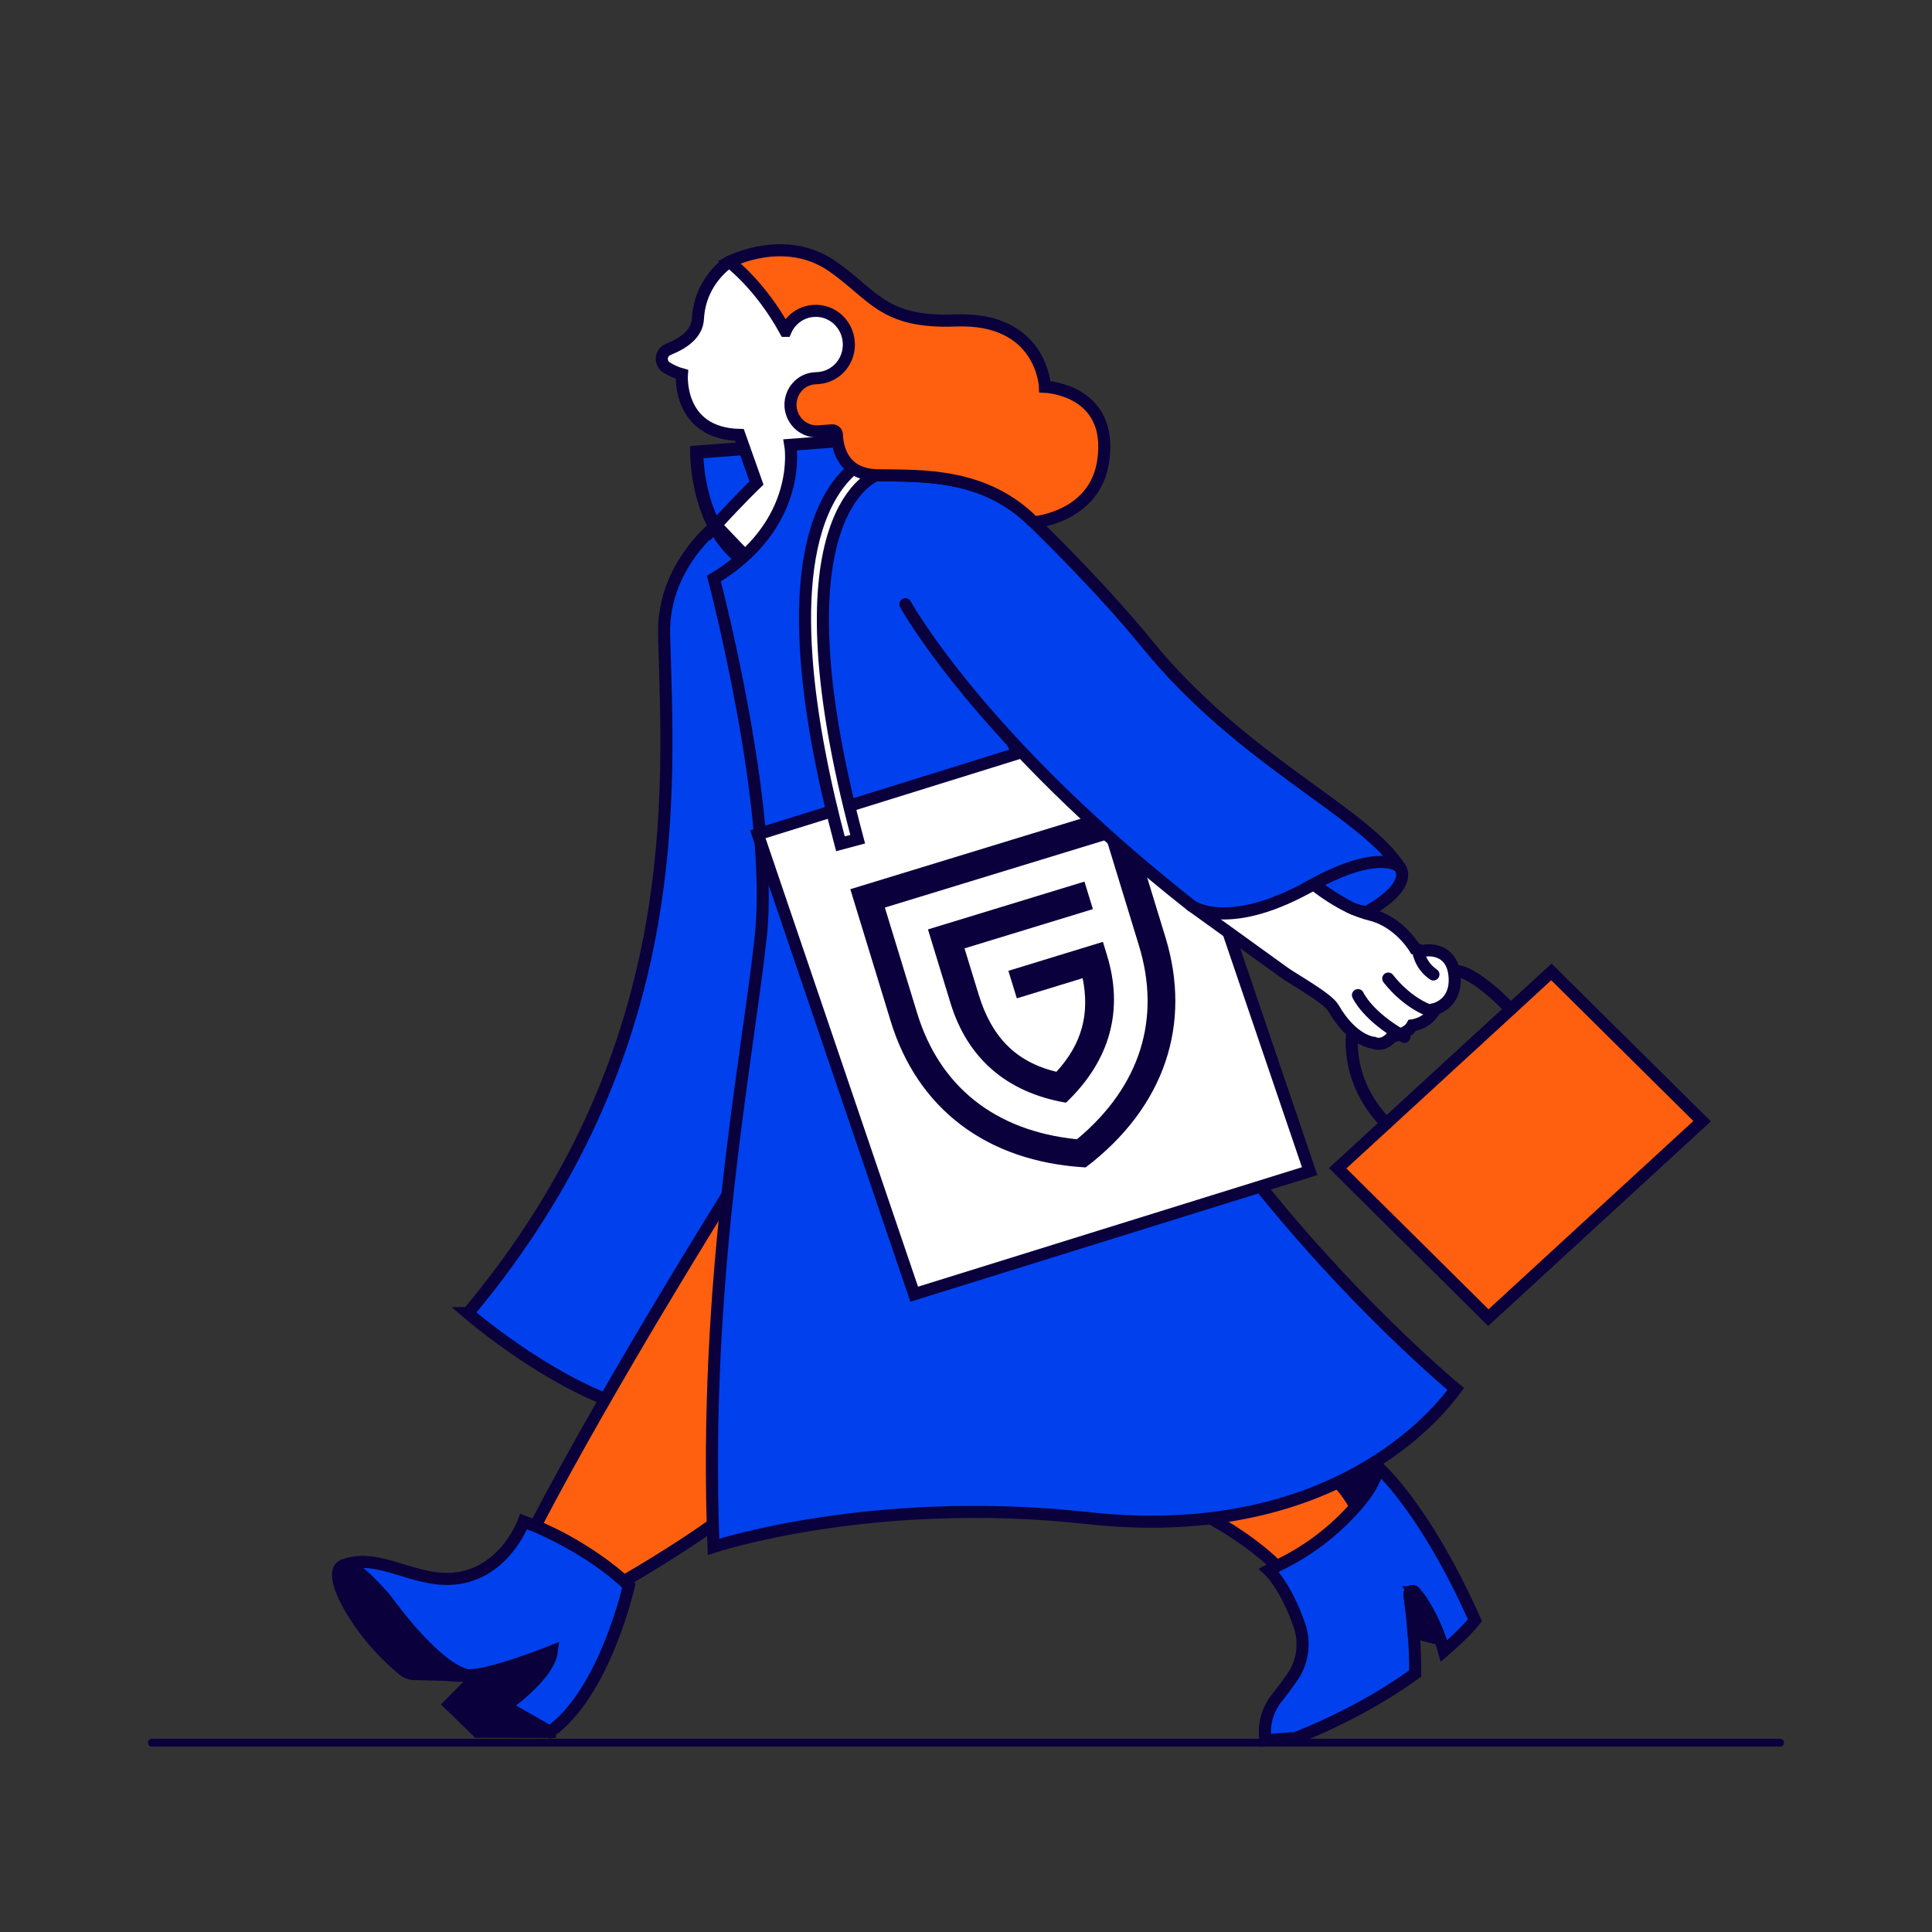<?xml version="1.0" encoding="UTF-8"?> <svg xmlns="http://www.w3.org/2000/svg" id="About-Nav" viewBox="0 0 160 160"><rect x="0" y="0" width="160" height="160" fill="#333333" stroke="none"/><defs><style>.cls-1,.cls-2{fill:#0a003c;}.cls-3{fill:none;}.cls-3,.cls-2,.cls-4,.cls-5,.cls-6,.cls-7,.cls-8{stroke:#0a003c;stroke-linecap:round;stroke-miterlimit:10;}.cls-4{fill:#fff;}.cls-5{fill:#ff600f;}.cls-6,.cls-7,.cls-8{fill:#0041ed;}.cls-7{stroke-width:.65px;}.cls-8{stroke-width:1.09px;}</style></defs><line class="cls-7" x1="12.58" y1="144.32" x2="147.42" y2="144.32"></line><g><polygon class="cls-2" points="46 132.25 37.23 141.15 39.56 143.41 45.55 143.43 46 132.25"></polygon><path class="cls-6" d="M38.75,108.75s7.76,6.71,14.67,8.14l17.11-22.58-8.45-51.96-1.66,.27s-5.59,3.57-5.42,9.95c.34,13.07,1.96,34.43-16.24,56.18Z"></path><path class="cls-2" d="M110.6,122.55s.93,.83,1.65,2.22c0,0,1.45-1.09,1.89-3.25l-.61-.66-2.93,1.68Z"></path><path class="cls-5" d="M60.23,99s-9.68,15.44-15.9,27.38c0,0,4.06,1.53,7.25,4.62h0s4.16-2.38,7.38-4.69"></path><path class="cls-6" d="M28.45,129.64c2.99-1.18,6.11,1.68,9.69,1.02,3.8-.69,5.23-4.65,5.23-4.65l.96,.37s4.56,1.85,7.75,4.94c0,0-1.98,8.86-6.53,12.1l-3.73-2.12s3.62-2.49,3.88-4.54c0,0-5.02,2.02-6.95,1.98,0,0-3.46,.55-5.23-2.39-1.77-2.95-5.07-6.72-5.07-6.72"></path><path class="cls-2" d="M28.78,132.76s-1.53-2.68-.33-3.12c.89-.33,3.55,2.87,3.55,2.87,0,0,4.01,5.68,6.76,6.24l-4.41-.11c-.35,0-.69-.13-.96-.35-.92-.75-3.08-2.7-4.61-5.53Z"></path><path class="cls-6" d="M114.14,121.53c-.88,4.29-9.05,8.51-9.05,8.51,0,0,1.39,1.29,2.52,4.56,.5,1.46,.28,3.07-.61,4.33-.35,.5-.77,1.08-1.28,1.71-.63,.8-.98,1.79-.97,2.81,0,.24,.01,.48,.03,.68l2.55-.2c4.27-1.71,7.52-3.64,9.87-5.33,.02-2.81-.29-5.31-.47-6.55-.04-.25,.28-.39,.44-.2,1.47,1.78,2.2,4.1,2.41,4.88,1.76-1.51,2.57-2.54,2.57-2.54-4.19-9.41-8.01-12.67-8.01-12.67Z"></path><path class="cls-2" d="M117.17,131.86c-.16-.2-.48-.06-.45,.2,.1,.7,.24,1.81,.34,3.14h0s2.2,.55,2.2,.55c-.37-1.06-1.05-2.62-2.1-3.89Z"></path><path class="cls-8" d="M61.09,46.01c-3.47-2.97-3.39-8.57-3.39-8.57l3.84-.29,3.3,2.93-3.74,5.93"></path><path class="cls-4" d="M59.28,43.5c1.99-2.18,3.37-3.5,3.37-3.5l-1.41-3.98c-5.17-.13-4.77-5.02-4.77-5.02-.47-.13-.89-.33-1.26-.56-.6-.37-.51-1.25,.14-1.51,1.35-.54,2.39-1.33,2.45-2.54,.17-3.2,2.6-4.71,2.6-4.71l4.71,.56,6.89,4.87,.97,4.71-1,5.8s-7.16,9.69-7.31,9.92-1.93-.48-1.93-.46-3.45-3.59-3.45-3.59Z"></path><path class="cls-5" d="M112.25,124.78c-.72-1.4-1.65-2.22-1.65-2.22l-10.41,3.15s3.15,1.63,5.55,3.98c2.53-1.2,4.7-2.84,6.51-4.9Z"></path><g><path class="cls-6" d="M85.6,43.24c-4.04-4.06-9.2-3.83-12.91-3.88l-3.33-2.82-3.91,.3s1.17,6.55-6.33,11.08c0,0,5.05,19.07,3.87,29.77-1.18,10.7-4.76,28.26-3.9,50.41,0,0,13.11-4.35,30.97-2.38s27.25-6.27,30.5-10.69c0,0-12.3-10.14-22.12-24.86l-14.62-28.74"></path><polygon class="cls-5" points="128.48 80.49 110.78 96.75 123.26 109.12 140.96 92.85 128.48 80.49"></polygon><path class="cls-3" d="M125.11,83.58s-3.14-3.36-4.71-3.16"></path><path class="cls-3" d="M112.01,85.47s-.74,3.93,2.8,7.58"></path><g><polygon class="cls-4" points="108.46 96.99 75.71 107.18 62.76 69.09 95.5 58.9 108.46 96.99"></polygon><path class="cls-4" d="M69.6,69.88c-2.53-9.48-4.72-22.18-.76-28.88,1.57-2.66,3.46-3.15,3.54-3.17l.35,1.44-.18-.72,.19,.72c-.09,.03-9.04,2.83-1.71,30.23l-1.43,.38Z"></path></g><path class="cls-1" d="M93.17,66.68l3.35,10.95c2.18,7.13,0,14.02-6.61,19.05-8.3-.47-13.95-4.96-16.14-12.09l-3.35-10.95,22.75-6.96Zm-1.52,2.86l-18.37,5.62,2.68,8.76c1.83,5.97,6.34,9.73,13.23,10.43,5.32-4.43,6.96-10.08,5.13-16.05l-2.68-8.76Zm-11.77,9.01l1.17,3.82c1.04,3.4,2.98,5.56,6.44,6.39,2.14-2.34,2.76-4.82,2.17-7.75l-5.45,1.67-.7-2.28,7.83-2.4,.34,1.12c1.37,4.47,.31,8.67-3.4,12.2-5.01-.86-8.19-3.77-9.56-8.24l-1.87-6.11,12.96-3.96,.7,2.28-10.63,3.25Z"></path></g><path class="cls-5" d="M85.6,43.24c-4.04-4.06-9.2-3.83-12.91-3.88-2.96-.04-3.35-2.4-3.38-3.36,0-.22-.19-.38-.41-.36l-1.1,.08c-1.19,.09-2.23-.82-2.33-2.03-.03-.38,.04-.74,.18-1.06,.31-.72,.99-1.24,1.81-1.3l.32-.02c1.51-.12,2.63-1.45,2.51-2.99s-1.43-2.69-2.94-2.57c-1.04,.08-1.9,.74-2.29,1.65h-.02c-2.11-3.85-4.64-5.71-4.64-5.71,0,0,4.58-2.4,8.55,.37,3.44,2.4,4.18,4.71,10.18,4.48,7.18-.28,7.41,5.49,7.41,5.49,0,0,5.71,.2,4.82,6.17-.7,4.67-5.76,5.06-5.76,5.06Z"></path><path class="cls-4" d="M98.67,75l7.57,5.46c.74,.57,3.7,2.17,4.19,3.03,1.61,2.78,3.34,2.87,3.34,2.87,0,0,.75,.4,1.53-.54,0,0,1.25-.14,1.66-.9,0,0,1.39-.17,1.83-1.35,0,0,1.79-.39,1.68-2.59s-1.77-2.42-2.7-2.22l-.57-.18s-1.29-2.24-3.7-2.83-4.7-2.52-4.7-2.52"></path><path class="cls-3" d="M117.44,78.67s.09,1.23,1.27,2.03"></path><path class="cls-3" d="M112.46,82.41s.76,1.75,3.84,3.46"></path><path class="cls-3" d="M114.97,81.04s1.52,2.08,3.75,2.77"></path><path class="cls-6" d="M74.98,50.04s6.09,11.11,23.68,24.96c0,0,2.85,2.18,9.56-1.46,6.41-3.47,7.74-1.64,7.74-1.64-2.86-4.62-13.03-8.81-20.96-18.56-3.95-4.86-9.4-10.11-9.4-10.11"></path><path class="cls-6" d="M108.81,73.22c4.12-2.25,6.06-1.92,6.75-1.64,.23,.09,.42,.27,.5,.5,.19,.55,.1,1.76-2.87,3.45,0,0-.76-.06-1.39-.39-1.67-.86-2.99-1.92-2.99-1.92Z"></path></g></svg> 